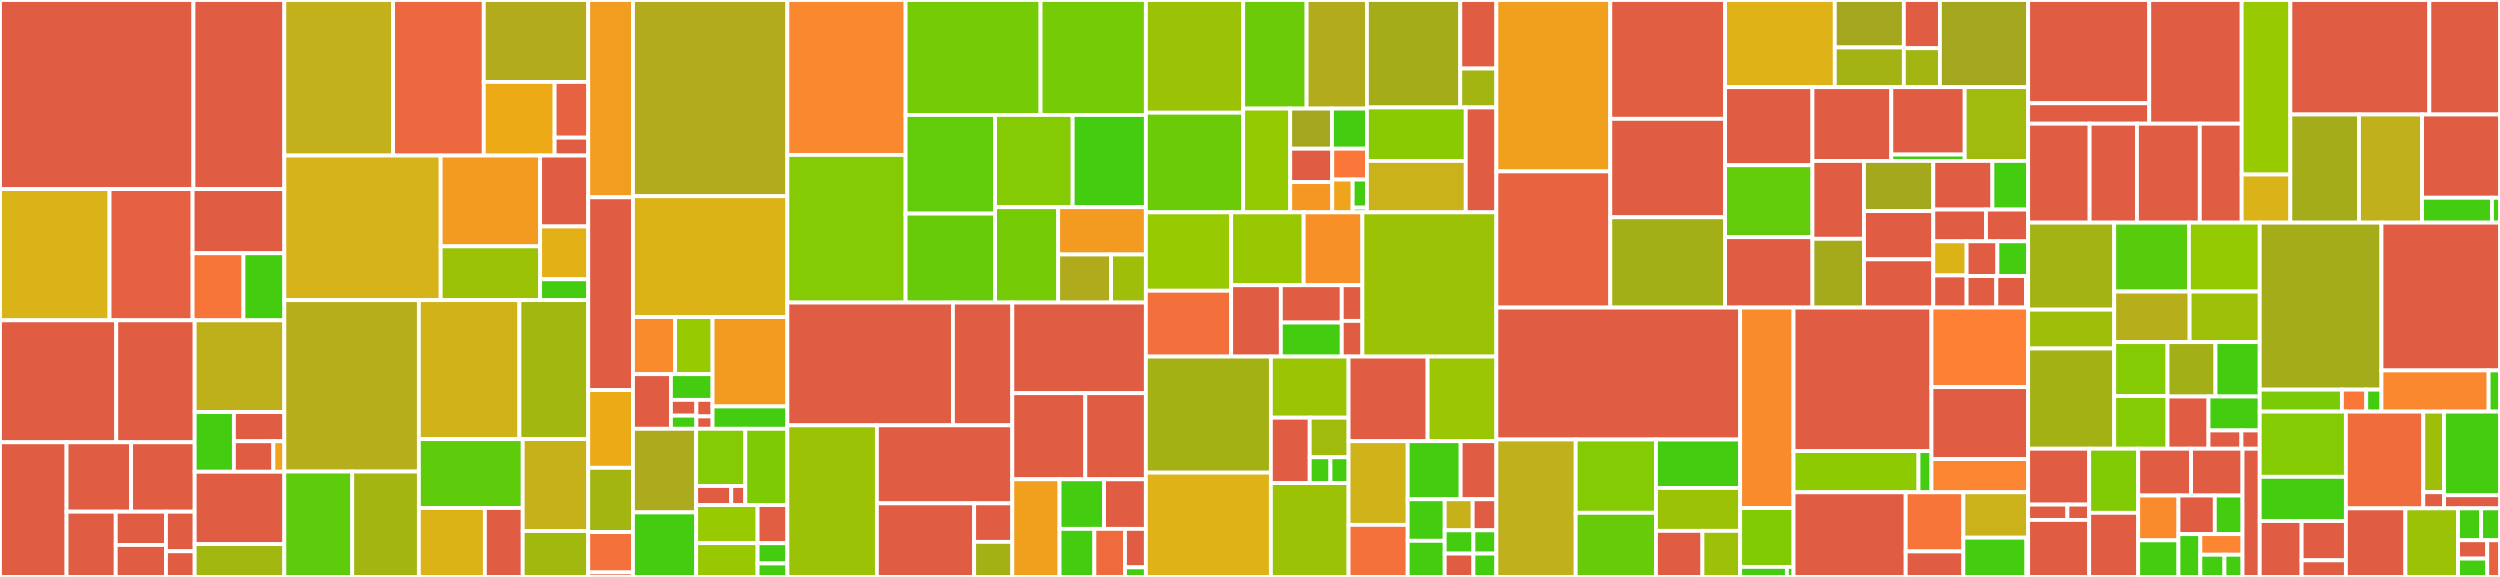 <svg baseProfile="full" width="650" height="150" viewBox="0 0 650 150" version="1.1"
xmlns="http://www.w3.org/2000/svg" xmlns:ev="http://www.w3.org/2001/xml-events"
xmlns:xlink="http://www.w3.org/1999/xlink">

<rect x="0" y="0" width="650" height="150" fill="#333333" stroke="none"/>

<style>rect.s{mask:url(#mask);}</style>
<defs>
  <pattern id="white" width="4" height="4" patternUnits="userSpaceOnUse" patternTransform="rotate(45)">
    <rect width="2" height="2" transform="translate(0,0)" fill="white"></rect>
  </pattern>
  <mask id="mask">
    <rect x="0" y="0" width="100%" height="100%" fill="url(#white)"></rect>
  </mask>
</defs>

<rect x="0" y="0" width="50.294" height="49.164" fill="#e05d44" stroke="white" stroke-width="1" class=" tooltipped" data-content="js/modules/k6/html/elements_gen.go"><title>js/modules/k6/html/elements_gen.go</title></rect>
<rect x="50.294" y="0" width="23.63" height="49.164" fill="#e05d44" stroke="white" stroke-width="1" class=" tooltipped" data-content="js/modules/k6/html/elements.go"><title>js/modules/k6/html/elements.go</title></rect>
<rect x="0" y="49.164" width="28.483" height="34.121" fill="#d9b318" stroke="white" stroke-width="1" class=" tooltipped" data-content="js/modules/k6/html/html.go"><title>js/modules/k6/html/html.go</title></rect>
<rect x="28.483" y="49.164" width="21.594" height="34.121" fill="#e56142" stroke="white" stroke-width="1" class=" tooltipped" data-content="js/modules/k6/html/element.go"><title>js/modules/k6/html/element.go</title></rect>
<rect x="50.077" y="49.164" width="23.846" height="16.682" fill="#e05d44" stroke="white" stroke-width="1" class=" tooltipped" data-content="js/modules/k6/html/gen/gen_elements.go"><title>js/modules/k6/html/gen/gen_elements.go</title></rect>
<rect x="50.077" y="65.846" width="13.219" height="17.44" fill="#f87539" stroke="white" stroke-width="1" class=" tooltipped" data-content="js/modules/k6/html/util.go"><title>js/modules/k6/html/util.go</title></rect>
<rect x="63.296" y="65.846" width="10.627" height="17.44" fill="#4c1" stroke="white" stroke-width="1" class=" tooltipped" data-content="js/modules/k6/html/serialize.go"><title>js/modules/k6/html/serialize.go</title></rect>
<rect x="0" y="83.286" width="30.226" height="31.705" fill="#e05d44" stroke="white" stroke-width="1" class=" tooltipped" data-content="js/modules/k6/experimental/streams/readable_streams.go"><title>js/modules/k6/experimental/streams/readable_streams.go</title></rect>
<rect x="30.226" y="83.286" width="20.388" height="31.705" fill="#e05d44" stroke="white" stroke-width="1" class=" tooltipped" data-content="js/modules/k6/experimental/streams/module.go"><title>js/modules/k6/experimental/streams/module.go</title></rect>
<rect x="0" y="114.991" width="17.302" height="35.009" fill="#e05d44" stroke="white" stroke-width="1" class=" tooltipped" data-content="js/modules/k6/experimental/streams/readable_stream_default_controller.go"><title>js/modules/k6/experimental/streams/readable_stream_default_controller.go</title></rect>
<rect x="17.302" y="114.991" width="16.782" height="18.047" fill="#e05d44" stroke="white" stroke-width="1" class=" tooltipped" data-content="js/modules/k6/experimental/streams/readable_stream_reader.go"><title>js/modules/k6/experimental/streams/readable_stream_reader.go</title></rect>
<rect x="34.084" y="114.991" width="16.531" height="18.047" fill="#e05d44" stroke="white" stroke-width="1" class=" tooltipped" data-content="js/modules/k6/experimental/streams/readable_stream_default_reader.go"><title>js/modules/k6/experimental/streams/readable_stream_default_reader.go</title></rect>
<rect x="17.302" y="133.038" width="12.792" height="16.962" fill="#e05d44" stroke="white" stroke-width="1" class=" tooltipped" data-content="js/modules/k6/experimental/streams/goja.go"><title>js/modules/k6/experimental/streams/goja.go</title></rect>
<rect x="30.094" y="133.038" width="13.059" height="8.654" fill="#e05d44" stroke="white" stroke-width="1" class=" tooltipped" data-content="js/modules/k6/experimental/streams/queue.go"><title>js/modules/k6/experimental/streams/queue.go</title></rect>
<rect x="30.094" y="141.692" width="13.059" height="8.308" fill="#e05d44" stroke="white" stroke-width="1" class=" tooltipped" data-content="js/modules/k6/experimental/streams/errors.go"><title>js/modules/k6/experimental/streams/errors.go</title></rect>
<rect x="43.153" y="133.038" width="7.462" height="10.298" fill="#e05d44" stroke="white" stroke-width="1" class=" tooltipped" data-content="js/modules/k6/experimental/streams/underlying_source.go"><title>js/modules/k6/experimental/streams/underlying_source.go</title></rect>
<rect x="43.153" y="143.336" width="7.462" height="6.664" fill="#e05d44" stroke="white" stroke-width="1" class=" tooltipped" data-content="js/modules/k6/experimental/streams/errors_gen.go"><title>js/modules/k6/experimental/streams/errors_gen.go</title></rect>
<rect x="50.615" y="83.286" width="23.309" height="23.854" fill="#bdb01b" stroke="white" stroke-width="1" class=" tooltipped" data-content="js/modules/k6/experimental/fs/module.go"><title>js/modules/k6/experimental/fs/module.go</title></rect>
<rect x="50.615" y="107.14" width="10.197" height="15.515" fill="#4c1" stroke="white" stroke-width="1" class=" tooltipped" data-content="js/modules/k6/experimental/fs/file.go"><title>js/modules/k6/experimental/fs/file.go</title></rect>
<rect x="60.812" y="107.14" width="13.111" height="7.585" fill="#e05d44" stroke="white" stroke-width="1" class=" tooltipped" data-content="js/modules/k6/experimental/fs/errors_gen.go"><title>js/modules/k6/experimental/fs/errors_gen.go</title></rect>
<rect x="60.812" y="114.725" width="10.261" height="7.93" fill="#e05d44" stroke="white" stroke-width="1" class=" tooltipped" data-content="js/modules/k6/experimental/fs/cache.go"><title>js/modules/k6/experimental/fs/cache.go</title></rect>
<rect x="71.073" y="114.725" width="2.85" height="7.93" fill="#efa41b" stroke="white" stroke-width="1" class=" tooltipped" data-content="js/modules/k6/experimental/fs/errors.go"><title>js/modules/k6/experimental/fs/errors.go</title></rect>
<rect x="50.615" y="122.655" width="23.309" height="18.812" fill="#e05d44" stroke="white" stroke-width="1" class=" tooltipped" data-content="js/modules/k6/experimental/csv/module.go"><title>js/modules/k6/experimental/csv/module.go</title></rect>
<rect x="50.615" y="141.467" width="23.309" height="8.533" fill="#a2b710" stroke="white" stroke-width="1" class=" tooltipped" data-content="js/modules/k6/experimental/csv/reader.go"><title>js/modules/k6/experimental/csv/reader.go</title></rect>
<rect x="73.923" y="0" width="28.276" height="40.446" fill="#c3b11b" stroke="white" stroke-width="1" class=" tooltipped" data-content="js/modules/k6/grpc/client.go"><title>js/modules/k6/grpc/client.go</title></rect>
<rect x="102.199" y="0" width="23.582" height="40.446" fill="#ed683e" stroke="white" stroke-width="1" class=" tooltipped" data-content="js/modules/k6/grpc/stream.go"><title>js/modules/k6/grpc/stream.go</title></rect>
<rect x="125.781" y="0" width="27.158" height="21.305" fill="#b2ac1c" stroke="white" stroke-width="1" class=" tooltipped" data-content="js/modules/k6/grpc/params.go"><title>js/modules/k6/grpc/params.go</title></rect>
<rect x="125.781" y="21.305" width="18.42" height="19.141" fill="#ecaa17" stroke="white" stroke-width="1" class=" tooltipped" data-content="js/modules/k6/grpc/grpc.go"><title>js/modules/k6/grpc/grpc.go</title></rect>
<rect x="144.202" y="21.305" width="8.738" height="14.485" fill="#e76241" stroke="white" stroke-width="1" class=" tooltipped" data-content="js/modules/k6/grpc/listeners.go"><title>js/modules/k6/grpc/listeners.go</title></rect>
<rect x="144.202" y="35.79" width="8.738" height="4.656" fill="#e05d44" stroke="white" stroke-width="1" class=" tooltipped" data-content="js/modules/k6/grpc/metrics.go"><title>js/modules/k6/grpc/metrics.go</title></rect>
<rect x="73.923" y="40.446" width="40.651" height="37.586" fill="#d6b318" stroke="white" stroke-width="1" class=" tooltipped" data-content="js/modules/k6/http/request.go"><title>js/modules/k6/http/request.go</title></rect>
<rect x="114.574" y="40.446" width="25.858" height="23.6" fill="#f39a21" stroke="white" stroke-width="1" class=" tooltipped" data-content="js/modules/k6/http/response.go"><title>js/modules/k6/http/response.go</title></rect>
<rect x="114.574" y="64.047" width="25.858" height="13.985" fill="#9cc206" stroke="white" stroke-width="1" class=" tooltipped" data-content="js/modules/k6/http/http.go"><title>js/modules/k6/http/http.go</title></rect>
<rect x="140.432" y="40.446" width="12.508" height="18.432" fill="#e05d44" stroke="white" stroke-width="1" class=" tooltipped" data-content="js/modules/k6/http/cookiejar.go"><title>js/modules/k6/http/cookiejar.go</title></rect>
<rect x="140.432" y="58.878" width="12.508" height="13.733" fill="#e3b116" stroke="white" stroke-width="1" class=" tooltipped" data-content="js/modules/k6/http/response_callback.go"><title>js/modules/k6/http/response_callback.go</title></rect>
<rect x="140.432" y="72.611" width="12.508" height="5.421" fill="#4c1" stroke="white" stroke-width="1" class=" tooltipped" data-content="js/modules/k6/http/file.go"><title>js/modules/k6/http/file.go</title></rect>
<rect x="73.923" y="78.032" width="34.986" height="44.576" fill="#b7ae1c" stroke="white" stroke-width="1" class=" tooltipped" data-content="js/modules/k6/ws/ws.go"><title>js/modules/k6/ws/ws.go</title></rect>
<rect x="73.923" y="122.608" width="17.658" height="27.392" fill="#5fcc0b" stroke="white" stroke-width="1" class=" tooltipped" data-content="js/modules/k6/crypto/x509/x509.go"><title>js/modules/k6/crypto/x509/x509.go</title></rect>
<rect x="91.581" y="122.608" width="17.328" height="27.392" fill="#a2b511" stroke="white" stroke-width="1" class=" tooltipped" data-content="js/modules/k6/crypto/crypto.go"><title>js/modules/k6/crypto/crypto.go</title></rect>
<rect x="108.909" y="78.032" width="26.143" height="36.138" fill="#cfb319" stroke="white" stroke-width="1" class=" tooltipped" data-content="js/modules/k6/execution/execution.go"><title>js/modules/k6/execution/execution.go</title></rect>
<rect x="135.052" y="78.032" width="17.887" height="36.138" fill="#a2b710" stroke="white" stroke-width="1" class=" tooltipped" data-content="js/modules/k6/timers/timers.go"><title>js/modules/k6/timers/timers.go</title></rect>
<rect x="108.909" y="114.17" width="26.999" height="17.915" fill="#5fcc0b" stroke="white" stroke-width="1" class=" tooltipped" data-content="js/modules/k6/k6.go"><title>js/modules/k6/k6.go</title></rect>
<rect x="108.909" y="132.085" width="17.158" height="17.915" fill="#dcb317" stroke="white" stroke-width="1" class=" tooltipped" data-content="js/modules/k6/data/data.go"><title>js/modules/k6/data/data.go</title></rect>
<rect x="126.067" y="132.085" width="9.841" height="17.915" fill="#e05d44" stroke="white" stroke-width="1" class=" tooltipped" data-content="js/modules/k6/data/share.go"><title>js/modules/k6/data/share.go</title></rect>
<rect x="135.908" y="114.17" width="17.032" height="23.887" fill="#c6b11a" stroke="white" stroke-width="1" class=" tooltipped" data-content="js/modules/k6/metrics/metrics.go"><title>js/modules/k6/metrics/metrics.go</title></rect>
<rect x="135.908" y="138.057" width="17.032" height="11.943" fill="#a1b90e" stroke="white" stroke-width="1" class=" tooltipped" data-content="js/modules/k6/encoding/encoding.go"><title>js/modules/k6/encoding/encoding.go</title></rect>
<rect x="152.939" y="0" width="11.632" height="51.295" fill="#f29d1f" stroke="white" stroke-width="1" class=" tooltipped" data-content="js/modules/resolution.go"><title>js/modules/resolution.go</title></rect>
<rect x="152.939" y="51.295" width="11.632" height="50.13" fill="#e05d44" stroke="white" stroke-width="1" class=" tooltipped" data-content="js/modules/require_impl.go"><title>js/modules/require_impl.go</title></rect>
<rect x="152.939" y="101.425" width="11.632" height="20.207" fill="#ecaa17" stroke="white" stroke-width="1" class=" tooltipped" data-content="js/modules/cjsmodule.go"><title>js/modules/cjsmodule.go</title></rect>
<rect x="152.939" y="121.632" width="11.632" height="16.71" fill="#a2b511" stroke="white" stroke-width="1" class=" tooltipped" data-content="js/modules/gomodule.go"><title>js/modules/gomodule.go</title></rect>
<rect x="152.939" y="138.342" width="11.632" height="10.492" fill="#f5713b" stroke="white" stroke-width="1" class=" tooltipped" data-content="js/modules/gomodule_basic.go"><title>js/modules/gomodule_basic.go</title></rect>
<rect x="152.939" y="148.834" width="11.632" height="1.166" fill="#e05d44" stroke="white" stroke-width="1" class=" tooltipped" data-content="js/modules/modules.go"><title>js/modules/modules.go</title></rect>
<rect x="164.572" y="0" width="40.141" height="51.014" fill="#b2ac1c" stroke="white" stroke-width="1" class=" tooltipped" data-content="js/runner.go"><title>js/runner.go</title></rect>
<rect x="164.572" y="51.014" width="40.141" height="31.419" fill="#dcb317" stroke="white" stroke-width="1" class=" tooltipped" data-content="js/bundle.go"><title>js/bundle.go</title></rect>
<rect x="164.572" y="82.432" width="10.955" height="14.855" fill="#f98b2c" stroke="white" stroke-width="1" class=" tooltipped" data-content="js/common/util.go"><title>js/common/util.go</title></rect>
<rect x="175.527" y="82.432" width="9.738" height="14.855" fill="#97ca00" stroke="white" stroke-width="1" class=" tooltipped" data-content="js/common/tags.go"><title>js/common/tags.go</title></rect>
<rect x="164.572" y="97.287" width="9.869" height="14.199" fill="#e05d44" stroke="white" stroke-width="1" class=" tooltipped" data-content="js/common/frozen_object.go"><title>js/common/frozen_object.go</title></rect>
<rect x="174.441" y="97.287" width="10.824" height="6.682" fill="#4c1" stroke="white" stroke-width="1" class=" tooltipped" data-content="js/common/bridge.go"><title>js/common/bridge.go</title></rect>
<rect x="174.441" y="103.969" width="6.615" height="4.1" fill="#e05d44" stroke="white" stroke-width="1" class=" tooltipped" data-content="js/common/initenv.go"><title>js/common/initenv.go</title></rect>
<rect x="174.441" y="108.07" width="6.615" height="3.417" fill="#4c1" stroke="white" stroke-width="1" class=" tooltipped" data-content="js/common/interrupt_error.go"><title>js/common/interrupt_error.go</title></rect>
<rect x="181.055" y="103.969" width="4.209" height="4.296" fill="#e05d44" stroke="white" stroke-width="1" class=" tooltipped" data-content="js/common/randsource.go"><title>js/common/randsource.go</title></rect>
<rect x="181.055" y="108.265" width="4.209" height="3.222" fill="#e05d44" stroke="white" stroke-width="1" class=" tooltipped" data-content="js/common/init_error.go"><title>js/common/init_error.go</title></rect>
<rect x="185.265" y="82.432" width="19.448" height="23.243" fill="#f39a21" stroke="white" stroke-width="1" class=" tooltipped" data-content="js/compiler/compiler.go"><title>js/compiler/compiler.go</title></rect>
<rect x="185.265" y="105.676" width="19.448" height="5.811" fill="#4c1" stroke="white" stroke-width="1" class=" tooltipped" data-content="js/compiler/enhanced.go"><title>js/compiler/enhanced.go</title></rect>
<rect x="164.572" y="111.486" width="16.432" height="21.733" fill="#acaa1d" stroke="white" stroke-width="1" class=" tooltipped" data-content="js/summary.go"><title>js/summary.go</title></rect>
<rect x="164.572" y="133.219" width="16.432" height="16.781" fill="#4c1" stroke="white" stroke-width="1" class=" tooltipped" data-content="js/eventloop/eventloop.go"><title>js/eventloop/eventloop.go</title></rect>
<rect x="181.004" y="111.486" width="12.766" height="14.872" fill="#85cb03" stroke="white" stroke-width="1" class=" tooltipped" data-content="js/modulestest/runtime.go"><title>js/modulestest/runtime.go</title></rect>
<rect x="181.004" y="126.358" width="9.119" height="4.957" fill="#e05d44" stroke="white" stroke-width="1" class=" tooltipped" data-content="js/modulestest/modulestest.go"><title>js/modulestest/modulestest.go</title></rect>
<rect x="190.123" y="126.358" width="3.648" height="4.957" fill="#e05d44" stroke="white" stroke-width="1" class=" tooltipped" data-content="js/modulestest/compile.go"><title>js/modulestest/compile.go</title></rect>
<rect x="193.77" y="111.486" width="10.943" height="19.829" fill="#7dcb05" stroke="white" stroke-width="1" class=" tooltipped" data-content="js/jsmodules.go"><title>js/jsmodules.go</title></rect>
<rect x="181.004" y="131.315" width="15.967" height="9.909" fill="#97ca00" stroke="white" stroke-width="1" class=" tooltipped" data-content="js/console.go"><title>js/console.go</title></rect>
<rect x="181.004" y="141.224" width="15.967" height="8.776" fill="#98c802" stroke="white" stroke-width="1" class=" tooltipped" data-content="js/initcontext.go"><title>js/initcontext.go</title></rect>
<rect x="196.971" y="131.315" width="7.742" height="9.926" fill="#e25e43" stroke="white" stroke-width="1" class=" tooltipped" data-content="js/timeout_error.go"><title>js/timeout_error.go</title></rect>
<rect x="196.971" y="141.242" width="7.742" height="5.255" fill="#4c1" stroke="white" stroke-width="1" class=" tooltipped" data-content="js/promises/promises.go"><title>js/promises/promises.go</title></rect>
<rect x="196.971" y="146.497" width="7.742" height="3.503" fill="#4c1" stroke="white" stroke-width="1" class=" tooltipped" data-content="js/modules_vu.go"><title>js/modules_vu.go</title></rect>
<rect x="204.713" y="0" width="30.744" height="40.286" fill="#fa882e" stroke="white" stroke-width="1" class=" tooltipped" data-content="lib/executor/externally_controlled.go"><title>lib/executor/externally_controlled.go</title></rect>
<rect x="204.713" y="40.286" width="30.744" height="38.375" fill="#85cb03" stroke="white" stroke-width="1" class=" tooltipped" data-content="lib/executor/ramping_vus.go"><title>lib/executor/ramping_vus.go</title></rect>
<rect x="235.457" y="0" width="35.09" height="29.887" fill="#74cb06" stroke="white" stroke-width="1" class=" tooltipped" data-content="lib/executor/ramping_arrival_rate.go"><title>lib/executor/ramping_arrival_rate.go</title></rect>
<rect x="270.547" y="0" width="27.376" height="29.887" fill="#74cb06" stroke="white" stroke-width="1" class=" tooltipped" data-content="lib/executor/constant_arrival_rate.go"><title>lib/executor/constant_arrival_rate.go</title></rect>
<rect x="235.457" y="29.887" width="23.262" height="25.65" fill="#63cc0a" stroke="white" stroke-width="1" class=" tooltipped" data-content="lib/executor/shared_iterations.go"><title>lib/executor/shared_iterations.go</title></rect>
<rect x="235.457" y="55.537" width="23.262" height="23.124" fill="#68cb09" stroke="white" stroke-width="1" class=" tooltipped" data-content="lib/executor/per_vu_iterations.go"><title>lib/executor/per_vu_iterations.go</title></rect>
<rect x="258.72" y="29.887" width="20.167" height="23.984" fill="#85cb03" stroke="white" stroke-width="1" class=" tooltipped" data-content="lib/executor/vu_handle.go"><title>lib/executor/vu_handle.go</title></rect>
<rect x="278.887" y="29.887" width="19.036" height="23.984" fill="#4c1" stroke="white" stroke-width="1" class=" tooltipped" data-content="lib/executor/helpers.go"><title>lib/executor/helpers.go</title></rect>
<rect x="258.72" y="53.871" width="16.411" height="24.791" fill="#74cb06" stroke="white" stroke-width="1" class=" tooltipped" data-content="lib/executor/constant_vus.go"><title>lib/executor/constant_vus.go</title></rect>
<rect x="275.13" y="53.871" width="22.793" height="12.296" fill="#f39a21" stroke="white" stroke-width="1" class=" tooltipped" data-content="lib/executor/execution_config_shortcuts.go"><title>lib/executor/execution_config_shortcuts.go</title></rect>
<rect x="275.13" y="66.167" width="13.748" height="12.495" fill="#afab1c" stroke="white" stroke-width="1" class=" tooltipped" data-content="lib/executor/base_config.go"><title>lib/executor/base_config.go</title></rect>
<rect x="288.878" y="66.167" width="9.045" height="12.495" fill="#9ebe09" stroke="white" stroke-width="1" class=" tooltipped" data-content="lib/executor/base_executor.go"><title>lib/executor/base_executor.go</title></rect>
<rect x="204.713" y="78.661" width="43.05" height="31.921" fill="#e05d44" stroke="white" stroke-width="1" class=" tooltipped" data-content="lib/testutils/httpmultibin/grpc_testing/test.pb.go"><title>lib/testutils/httpmultibin/grpc_testing/test.pb.go</title></rect>
<rect x="247.763" y="78.661" width="15.436" height="31.921" fill="#e05d44" stroke="white" stroke-width="1" class=" tooltipped" data-content="lib/testutils/httpmultibin/grpc_testing/test_grpc.pb.go"><title>lib/testutils/httpmultibin/grpc_testing/test_grpc.pb.go</title></rect>
<rect x="204.713" y="110.582" width="23.28" height="39.418" fill="#9cc206" stroke="white" stroke-width="1" class=" tooltipped" data-content="lib/testutils/httpmultibin/httpmultibin.go"><title>lib/testutils/httpmultibin/httpmultibin.go</title></rect>
<rect x="227.993" y="110.582" width="35.206" height="20.287" fill="#e05d44" stroke="white" stroke-width="1" class=" tooltipped" data-content="lib/testutils/httpmultibin/grpc_any_testing/any_test.pb.go"><title>lib/testutils/httpmultibin/grpc_any_testing/any_test.pb.go</title></rect>
<rect x="227.993" y="130.869" width="25.282" height="19.131" fill="#e05d44" stroke="white" stroke-width="1" class=" tooltipped" data-content="lib/testutils/httpmultibin/grpc_wrappers_testing/test_grpc.pb.go"><title>lib/testutils/httpmultibin/grpc_wrappers_testing/test_grpc.pb.go</title></rect>
<rect x="253.275" y="130.869" width="9.924" height="10.021" fill="#e05d44" stroke="white" stroke-width="1" class=" tooltipped" data-content="lib/testutils/httpmultibin/grpc_wrappers_testing/service.go"><title>lib/testutils/httpmultibin/grpc_wrappers_testing/service.go</title></rect>
<rect x="253.275" y="140.89" width="9.924" height="9.11" fill="#a3b114" stroke="white" stroke-width="1" class=" tooltipped" data-content="lib/testutils/httpmultibin/grpc_wrappers_testing/test.pb.go"><title>lib/testutils/httpmultibin/grpc_wrappers_testing/test.pb.go</title></rect>
<rect x="263.199" y="78.661" width="34.724" height="23.563" fill="#e05d44" stroke="white" stroke-width="1" class=" tooltipped" data-content="lib/testutils/grpcservice/route_guide.pb.go"><title>lib/testutils/grpcservice/route_guide.pb.go</title></rect>
<rect x="263.199" y="102.224" width="18.977" height="22.391" fill="#e05d44" stroke="white" stroke-width="1" class=" tooltipped" data-content="lib/testutils/grpcservice/service.go"><title>lib/testutils/grpcservice/service.go</title></rect>
<rect x="282.176" y="102.224" width="15.747" height="22.391" fill="#e05d44" stroke="white" stroke-width="1" class=" tooltipped" data-content="lib/testutils/grpcservice/route_guide_grpc.pb.go"><title>lib/testutils/grpcservice/route_guide_grpc.pb.go</title></rect>
<rect x="263.199" y="124.615" width="12.287" height="25.385" fill="#f0a01d" stroke="white" stroke-width="1" class=" tooltipped" data-content="lib/testutils/minirunner/minirunner.go"><title>lib/testutils/minirunner/minirunner.go</title></rect>
<rect x="275.486" y="124.615" width="11.569" height="12.894" fill="#4c1" stroke="white" stroke-width="1" class=" tooltipped" data-content="lib/testutils/logrus_hook.go"><title>lib/testutils/logrus_hook.go</title></rect>
<rect x="287.055" y="124.615" width="10.868" height="12.894" fill="#e05d44" stroke="white" stroke-width="1" class=" tooltipped" data-content="lib/testutils/untar.go"><title>lib/testutils/untar.go</title></rect>
<rect x="275.486" y="137.509" width="9.047" height="12.491" fill="#4c1" stroke="white" stroke-width="1" class=" tooltipped" data-content="lib/testutils/test_output.go"><title>lib/testutils/test_output.go</title></rect>
<rect x="284.533" y="137.509" width="7.962" height="12.491" fill="#ef6a3d" stroke="white" stroke-width="1" class=" tooltipped" data-content="lib/testutils/mockresolver/resolver.go"><title>lib/testutils/mockresolver/resolver.go</title></rect>
<rect x="292.495" y="137.509" width="5.428" height="9.993" fill="#e05d44" stroke="white" stroke-width="1" class=" tooltipped" data-content="lib/testutils/mockoutput/mockoutput.go"><title>lib/testutils/mockoutput/mockoutput.go</title></rect>
<rect x="292.495" y="147.502" width="5.428" height="2.498" fill="#4c1" stroke="white" stroke-width="1" class=" tooltipped" data-content="lib/testutils/fs.go"><title>lib/testutils/fs.go</title></rect>
<rect x="297.923" y="0" width="25.3" height="29.302" fill="#9cc206" stroke="white" stroke-width="1" class=" tooltipped" data-content="lib/netext/httpext/request.go"><title>lib/netext/httpext/request.go</title></rect>
<rect x="297.923" y="29.302" width="25.3" height="25.907" fill="#6ccb08" stroke="white" stroke-width="1" class=" tooltipped" data-content="lib/netext/httpext/tracer.go"><title>lib/netext/httpext/tracer.go</title></rect>
<rect x="323.223" y="0" width="16.489" height="28.236" fill="#6ccb08" stroke="white" stroke-width="1" class=" tooltipped" data-content="lib/netext/httpext/transport.go"><title>lib/netext/httpext/transport.go</title></rect>
<rect x="339.713" y="0" width="15.689" height="28.236" fill="#b2ac1c" stroke="white" stroke-width="1" class=" tooltipped" data-content="lib/netext/httpext/compression.go"><title>lib/netext/httpext/compression.go</title></rect>
<rect x="323.223" y="28.236" width="12.234" height="26.972" fill="#93ca01" stroke="white" stroke-width="1" class=" tooltipped" data-content="lib/netext/httpext/error_codes.go"><title>lib/netext/httpext/error_codes.go</title></rect>
<rect x="335.458" y="28.236" width="10.839" height="10.426" fill="#a4a61d" stroke="white" stroke-width="1" class=" tooltipped" data-content="lib/netext/httpext/url.go"><title>lib/netext/httpext/url.go</title></rect>
<rect x="346.297" y="28.236" width="9.105" height="10.426" fill="#4c1" stroke="white" stroke-width="1" class=" tooltipped" data-content="lib/netext/httpext/batch.go"><title>lib/netext/httpext/batch.go</title></rect>
<rect x="335.458" y="38.662" width="10.928" height="8.687" fill="#e05d44" stroke="white" stroke-width="1" class=" tooltipped" data-content="lib/netext/httpext/response_type_gen.go"><title>lib/netext/httpext/response_type_gen.go</title></rect>
<rect x="335.458" y="47.349" width="10.928" height="7.859" fill="#f49723" stroke="white" stroke-width="1" class=" tooltipped" data-content="lib/netext/httpext/digest_transport.go"><title>lib/netext/httpext/digest_transport.go</title></rect>
<rect x="346.386" y="38.662" width="9.016" height="8.022" fill="#fa7739" stroke="white" stroke-width="1" class=" tooltipped" data-content="lib/netext/httpext/httpdebug_transport.go"><title>lib/netext/httpext/httpdebug_transport.go</title></rect>
<rect x="346.386" y="46.685" width="5.303" height="8.524" fill="#efa41b" stroke="white" stroke-width="1" class=" tooltipped" data-content="lib/netext/httpext/compression_type_gen.go"><title>lib/netext/httpext/compression_type_gen.go</title></rect>
<rect x="351.689" y="46.685" width="3.712" height="7.306" fill="#4c1" stroke="white" stroke-width="1" class=" tooltipped" data-content="lib/netext/httpext/response.go"><title>lib/netext/httpext/response.go</title></rect>
<rect x="351.689" y="53.991" width="3.712" height="1.218" fill="#4c1" stroke="white" stroke-width="1" class=" tooltipped" data-content="lib/netext/httpext/error_codes_syscall_posix.go"><title>lib/netext/httpext/error_codes_syscall_posix.go</title></rect>
<rect x="355.402" y="0" width="24.268" height="27.94" fill="#a4ad17" stroke="white" stroke-width="1" class=" tooltipped" data-content="lib/netext/grpcext/conn.go"><title>lib/netext/grpcext/conn.go</title></rect>
<rect x="379.67" y="0" width="9.384" height="17.824" fill="#e05d44" stroke="white" stroke-width="1" class=" tooltipped" data-content="lib/netext/grpcext/stream.go"><title>lib/netext/grpcext/stream.go</title></rect>
<rect x="379.67" y="17.824" width="9.384" height="10.116" fill="#a2b511" stroke="white" stroke-width="1" class=" tooltipped" data-content="lib/netext/grpcext/reflect.go"><title>lib/netext/grpcext/reflect.go</title></rect>
<rect x="355.402" y="27.94" width="25.695" height="13.898" fill="#8aca02" stroke="white" stroke-width="1" class=" tooltipped" data-content="lib/netext/dialer.go"><title>lib/netext/dialer.go</title></rect>
<rect x="355.402" y="41.838" width="25.695" height="13.37" fill="#c9b21a" stroke="white" stroke-width="1" class=" tooltipped" data-content="lib/netext/resolver.go"><title>lib/netext/resolver.go</title></rect>
<rect x="381.097" y="27.94" width="7.957" height="27.268" fill="#e05d44" stroke="white" stroke-width="1" class=" tooltipped" data-content="lib/netext/tls.go"><title>lib/netext/tls.go</title></rect>
<rect x="297.923" y="55.208" width="22.18" height="20.38" fill="#97ca00" stroke="white" stroke-width="1" class=" tooltipped" data-content="lib/types/types.go"><title>lib/types/types.go</title></rect>
<rect x="297.923" y="75.589" width="22.18" height="17.12" fill="#f36f3b" stroke="white" stroke-width="1" class=" tooltipped" data-content="lib/types/dns.go"><title>lib/types/dns.go</title></rect>
<rect x="320.103" y="55.208" width="18.846" height="18.949" fill="#98c802" stroke="white" stroke-width="1" class=" tooltipped" data-content="lib/types/ipblock.go"><title>lib/types/ipblock.go</title></rect>
<rect x="338.949" y="55.208" width="15.268" height="18.949" fill="#f79127" stroke="white" stroke-width="1" class=" tooltipped" data-content="lib/types/hosts.go"><title>lib/types/hosts.go</title></rect>
<rect x="320.103" y="74.157" width="12.915" height="18.551" fill="#e05d44" stroke="white" stroke-width="1" class=" tooltipped" data-content="lib/types/hostnametrie.go"><title>lib/types/hostnametrie.go</title></rect>
<rect x="333.017" y="74.157" width="15.839" height="9.704" fill="#e05d44" stroke="white" stroke-width="1" class=" tooltipped" data-content="lib/types/net.go"><title>lib/types/net.go</title></rect>
<rect x="333.017" y="83.861" width="15.839" height="8.848" fill="#4c1" stroke="white" stroke-width="1" class=" tooltipped" data-content="lib/types/trie.go"><title>lib/types/trie.go</title></rect>
<rect x="348.856" y="74.157" width="5.361" height="9.276" fill="#e05d44" stroke="white" stroke-width="1" class=" tooltipped" data-content="lib/types/dns_policy_gen.go"><title>lib/types/dns_policy_gen.go</title></rect>
<rect x="348.856" y="83.433" width="5.361" height="9.276" fill="#e05d44" stroke="white" stroke-width="1" class=" tooltipped" data-content="lib/types/dns_select_gen.go"><title>lib/types/dns_select_gen.go</title></rect>
<rect x="354.217" y="55.208" width="34.837" height="37.5" fill="#9cc206" stroke="white" stroke-width="1" class=" tooltipped" data-content="lib/execution_segment.go"><title>lib/execution_segment.go</title></rect>
<rect x="297.923" y="92.708" width="32.507" height="30.175" fill="#a3b114" stroke="white" stroke-width="1" class=" tooltipped" data-content="lib/options.go"><title>lib/options.go</title></rect>
<rect x="297.923" y="122.884" width="32.507" height="27.116" fill="#dfb317" stroke="white" stroke-width="1" class=" tooltipped" data-content="lib/archive.go"><title>lib/archive.go</title></rect>
<rect x="330.43" y="92.708" width="20.199" height="15.889" fill="#9bc405" stroke="white" stroke-width="1" class=" tooltipped" data-content="lib/fsext/changepathfs.go"><title>lib/fsext/changepathfs.go</title></rect>
<rect x="330.43" y="108.598" width="10.099" height="17.008" fill="#e05d44" stroke="white" stroke-width="1" class=" tooltipped" data-content="lib/fsext/walk.go"><title>lib/fsext/walk.go</title></rect>
<rect x="340.53" y="108.598" width="10.099" height="10.295" fill="#a0bb0c" stroke="white" stroke-width="1" class=" tooltipped" data-content="lib/fsext/cacheonread.go"><title>lib/fsext/cacheonread.go</title></rect>
<rect x="340.53" y="118.892" width="5.386" height="6.714" fill="#4c1" stroke="white" stroke-width="1" class=" tooltipped" data-content="lib/fsext/afero_links.go"><title>lib/fsext/afero_links.go</title></rect>
<rect x="345.916" y="118.892" width="4.713" height="6.714" fill="#4c1" stroke="white" stroke-width="1" class=" tooltipped" data-content="lib/fsext/filepath.go"><title>lib/fsext/filepath.go</title></rect>
<rect x="330.43" y="125.606" width="20.199" height="24.394" fill="#9cc206" stroke="white" stroke-width="1" class=" tooltipped" data-content="lib/execution.go"><title>lib/execution.go</title></rect>
<rect x="350.629" y="92.708" width="20.548" height="21.999" fill="#e05d44" stroke="white" stroke-width="1" class=" tooltipped" data-content="lib/trace/otel.go"><title>lib/trace/otel.go</title></rect>
<rect x="371.177" y="92.708" width="17.877" height="21.999" fill="#9ac603" stroke="white" stroke-width="1" class=" tooltipped" data-content="lib/executors.go"><title>lib/executors.go</title></rect>
<rect x="350.629" y="114.707" width="15.37" height="21.764" fill="#cfb319" stroke="white" stroke-width="1" class=" tooltipped" data-content="lib/models.go"><title>lib/models.go</title></rect>
<rect x="350.629" y="136.471" width="15.37" height="13.529" fill="#f5713b" stroke="white" stroke-width="1" class=" tooltipped" data-content="lib/test_state.go"><title>lib/test_state.go</title></rect>
<rect x="365.999" y="114.707" width="13.773" height="15.097" fill="#4c1" stroke="white" stroke-width="1" class=" tooltipped" data-content="lib/strvals/parser.go"><title>lib/strvals/parser.go</title></rect>
<rect x="379.772" y="114.707" width="9.282" height="15.097" fill="#e05d44" stroke="white" stroke-width="1" class=" tooltipped" data-content="lib/consts/consts.go"><title>lib/consts/consts.go</title></rect>
<rect x="365.999" y="129.805" width="9.625" height="10.802" fill="#4c1" stroke="white" stroke-width="1" class=" tooltipped" data-content="lib/helpers.go"><title>lib/helpers.go</title></rect>
<rect x="365.999" y="140.607" width="9.625" height="9.393" fill="#4c1" stroke="white" stroke-width="1" class=" tooltipped" data-content="lib/limiter.go"><title>lib/limiter.go</title></rect>
<rect x="375.624" y="129.805" width="7.275" height="8.078" fill="#c6b11a" stroke="white" stroke-width="1" class=" tooltipped" data-content="lib/vu_state.go"><title>lib/vu_state.go</title></rect>
<rect x="382.898" y="129.805" width="6.155" height="8.078" fill="#e05d44" stroke="white" stroke-width="1" class=" tooltipped" data-content="lib/compatibility_mode_gen.go"><title>lib/compatibility_mode_gen.go</title></rect>
<rect x="375.624" y="137.883" width="7.461" height="6.059" fill="#4c1" stroke="white" stroke-width="1" class=" tooltipped" data-content="lib/context.go"><title>lib/context.go</title></rect>
<rect x="375.624" y="143.941" width="7.461" height="6.059" fill="#e05d44" stroke="white" stroke-width="1" class=" tooltipped" data-content="lib/execution_status_gen.go"><title>lib/execution_status_gen.go</title></rect>
<rect x="383.085" y="137.883" width="5.969" height="6.059" fill="#4c1" stroke="white" stroke-width="1" class=" tooltipped" data-content="lib/buffer_pool.go"><title>lib/buffer_pool.go</title></rect>
<rect x="383.085" y="143.941" width="5.969" height="6.059" fill="#4c1" stroke="white" stroke-width="1" class=" tooltipped" data-content="lib/runtime_options.go"><title>lib/runtime_options.go</title></rect>
<rect x="389.054" y="0" width="29.62" height="44.563" fill="#f0a01d" stroke="white" stroke-width="1" class=" tooltipped" data-content="cmd/run.go"><title>cmd/run.go</title></rect>
<rect x="389.054" y="44.563" width="29.62" height="35.406" fill="#e86440" stroke="white" stroke-width="1" class=" tooltipped" data-content="cmd/cloud.go"><title>cmd/cloud.go</title></rect>
<rect x="418.673" y="0" width="29.846" height="30.897" fill="#e25e43" stroke="white" stroke-width="1" class=" tooltipped" data-content="cmd/ui.go"><title>cmd/ui.go</title></rect>
<rect x="418.673" y="30.897" width="29.846" height="25.596" fill="#e05d44" stroke="white" stroke-width="1" class=" tooltipped" data-content="cmd/options.go"><title>cmd/options.go</title></rect>
<rect x="418.673" y="56.494" width="29.846" height="23.476" fill="#a3af16" stroke="white" stroke-width="1" class=" tooltipped" data-content="cmd/root.go"><title>cmd/root.go</title></rect>
<rect x="448.519" y="0" width="28.527" height="22.66" fill="#dfb317" stroke="white" stroke-width="1" class=" tooltipped" data-content="cmd/test_load.go"><title>cmd/test_load.go</title></rect>
<rect x="477.046" y="0" width="17.954" height="12.337" fill="#a4a61d" stroke="white" stroke-width="1" class=" tooltipped" data-content="cmd/tests/test_state.go"><title>cmd/tests/test_state.go</title></rect>
<rect x="477.046" y="12.337" width="17.954" height="10.323" fill="#a3b313" stroke="white" stroke-width="1" class=" tooltipped" data-content="cmd/tests/events/events.go"><title>cmd/tests/events/events.go</title></rect>
<rect x="495" y="0" width="9.376" height="12.535" fill="#e05d44" stroke="white" stroke-width="1" class=" tooltipped" data-content="cmd/tests/tests.go"><title>cmd/tests/tests.go</title></rect>
<rect x="495" y="12.535" width="9.376" height="10.125" fill="#a2b511" stroke="white" stroke-width="1" class=" tooltipped" data-content="cmd/tests/grpc.go"><title>cmd/tests/grpc.go</title></rect>
<rect x="504.376" y="0" width="22.941" height="22.66" fill="#a4a61d" stroke="white" stroke-width="1" class=" tooltipped" data-content="cmd/config.go"><title>cmd/config.go</title></rect>
<rect x="448.519" y="22.66" width="22.716" height="20.297" fill="#e05d44" stroke="white" stroke-width="1" class=" tooltipped" data-content="cmd/cloud_login.go"><title>cmd/cloud_login.go</title></rect>
<rect x="448.519" y="42.957" width="22.716" height="18.705" fill="#63cc0a" stroke="white" stroke-width="1" class=" tooltipped" data-content="cmd/cloud_run.go"><title>cmd/cloud_run.go</title></rect>
<rect x="448.519" y="61.662" width="22.716" height="18.307" fill="#e05d44" stroke="white" stroke-width="1" class=" tooltipped" data-content="cmd/login_cloud.go"><title>cmd/login_cloud.go</title></rect>
<rect x="471.236" y="22.66" width="20.5" height="19.184" fill="#e05d44" stroke="white" stroke-width="1" class=" tooltipped" data-content="cmd/outputs.go"><title>cmd/outputs.go</title></rect>
<rect x="491.736" y="22.66" width="19.086" height="17.526" fill="#e05d44" stroke="white" stroke-width="1" class=" tooltipped" data-content="cmd/state/state.go"><title>cmd/state/state.go</title></rect>
<rect x="491.736" y="40.186" width="19.086" height="1.658" fill="#4c1" stroke="white" stroke-width="1" class=" tooltipped" data-content="cmd/state/env.go"><title>cmd/state/env.go</title></rect>
<rect x="510.823" y="22.66" width="16.494" height="19.184" fill="#a0bb0c" stroke="white" stroke-width="1" class=" tooltipped" data-content="cmd/runtime_options.go"><title>cmd/runtime_options.go</title></rect>
<rect x="471.236" y="41.844" width="13.398" height="20.244" fill="#e05d44" stroke="white" stroke-width="1" class=" tooltipped" data-content="cmd/login_influxdb.go"><title>cmd/login_influxdb.go</title></rect>
<rect x="471.236" y="62.087" width="13.398" height="17.882" fill="#a4aa1a" stroke="white" stroke-width="1" class=" tooltipped" data-content="cmd/archive.go"><title>cmd/archive.go</title></rect>
<rect x="484.634" y="41.844" width="18.022" height="13.043" fill="#a4a81c" stroke="white" stroke-width="1" class=" tooltipped" data-content="cmd/new.go"><title>cmd/new.go</title></rect>
<rect x="484.634" y="54.887" width="18.022" height="12.541" fill="#e05d44" stroke="white" stroke-width="1" class=" tooltipped" data-content="cmd/common.go"><title>cmd/common.go</title></rect>
<rect x="484.634" y="67.428" width="18.022" height="12.541" fill="#e05d44" stroke="white" stroke-width="1" class=" tooltipped" data-content="cmd/inspect.go"><title>cmd/inspect.go</title></rect>
<rect x="502.655" y="41.844" width="15.369" height="12.647" fill="#e05d44" stroke="white" stroke-width="1" class=" tooltipped" data-content="cmd/report.go"><title>cmd/report.go</title></rect>
<rect x="518.024" y="41.844" width="9.293" height="12.647" fill="#4c1" stroke="white" stroke-width="1" class=" tooltipped" data-content="cmd/cloud_upload.go"><title>cmd/cloud_upload.go</title></rect>
<rect x="502.655" y="54.491" width="13.701" height="8.248" fill="#e05d44" stroke="white" stroke-width="1" class=" tooltipped" data-content="cmd/builtin_output_gen.go"><title>cmd/builtin_output_gen.go</title></rect>
<rect x="516.356" y="54.491" width="10.961" height="8.248" fill="#e05d44" stroke="white" stroke-width="1" class=" tooltipped" data-content="cmd/scale.go"><title>cmd/scale.go</title></rect>
<rect x="502.655" y="62.74" width="8.658" height="8.876" fill="#dcb317" stroke="white" stroke-width="1" class=" tooltipped" data-content="cmd/login.go"><title>cmd/login.go</title></rect>
<rect x="502.655" y="71.616" width="8.658" height="8.354" fill="#e05d44" stroke="white" stroke-width="1" class=" tooltipped" data-content="cmd/pause.go"><title>cmd/pause.go</title></rect>
<rect x="511.313" y="62.74" width="8.002" height="9.039" fill="#e05d44" stroke="white" stroke-width="1" class=" tooltipped" data-content="cmd/resume.go"><title>cmd/resume.go</title></rect>
<rect x="519.315" y="62.74" width="8.002" height="9.039" fill="#4c1" stroke="white" stroke-width="1" class=" tooltipped" data-content="cmd/version.go"><title>cmd/version.go</title></rect>
<rect x="511.313" y="71.778" width="7.726" height="8.191" fill="#e05d44" stroke="white" stroke-width="1" class=" tooltipped" data-content="cmd/stats.go"><title>cmd/stats.go</title></rect>
<rect x="519.039" y="71.778" width="7.726" height="8.191" fill="#e05d44" stroke="white" stroke-width="1" class=" tooltipped" data-content="cmd/status.go"><title>cmd/status.go</title></rect>
<rect x="526.765" y="71.778" width="0.552" height="8.191" fill="#4c1" stroke="white" stroke-width="1" class=" tooltipped" data-content="cmd/ui_unix.go"><title>cmd/ui_unix.go</title></rect>
<rect x="389.054" y="79.969" width="63.387" height="34.302" fill="#e05d44" stroke="white" stroke-width="1" class=" tooltipped" data-content="output/cloud/expv2/pbcloud/metric.pb.go"><title>output/cloud/expv2/pbcloud/metric.pb.go</title></rect>
<rect x="389.054" y="114.272" width="20.623" height="35.728" fill="#c0b01b" stroke="white" stroke-width="1" class=" tooltipped" data-content="output/cloud/expv2/output.go"><title>output/cloud/expv2/output.go</title></rect>
<rect x="409.677" y="114.272" width="20.876" height="19.055" fill="#85cb03" stroke="white" stroke-width="1" class=" tooltipped" data-content="output/cloud/expv2/flush.go"><title>output/cloud/expv2/flush.go</title></rect>
<rect x="409.677" y="133.327" width="20.876" height="16.673" fill="#68cb09" stroke="white" stroke-width="1" class=" tooltipped" data-content="output/cloud/expv2/mapping.go"><title>output/cloud/expv2/mapping.go</title></rect>
<rect x="430.552" y="114.272" width="21.888" height="12.598" fill="#4c1" stroke="white" stroke-width="1" class=" tooltipped" data-content="output/cloud/expv2/hdr.go"><title>output/cloud/expv2/hdr.go</title></rect>
<rect x="430.552" y="126.869" width="21.888" height="11.152" fill="#9cc206" stroke="white" stroke-width="1" class=" tooltipped" data-content="output/cloud/expv2/collect.go"><title>output/cloud/expv2/collect.go</title></rect>
<rect x="430.552" y="138.022" width="12.076" height="11.978" fill="#e05d44" stroke="white" stroke-width="1" class=" tooltipped" data-content="output/cloud/expv2/metrics_client.go"><title>output/cloud/expv2/metrics_client.go</title></rect>
<rect x="442.629" y="138.022" width="9.812" height="11.978" fill="#9dc008" stroke="white" stroke-width="1" class=" tooltipped" data-content="output/cloud/expv2/sink.go"><title>output/cloud/expv2/sink.go</title></rect>
<rect x="452.441" y="79.969" width="13.878" height="52.116" fill="#f98b2c" stroke="white" stroke-width="1" class=" tooltipped" data-content="output/cloud/output.go"><title>output/cloud/output.go</title></rect>
<rect x="452.441" y="132.085" width="13.878" height="15.309" fill="#81cb04" stroke="white" stroke-width="1" class=" tooltipped" data-content="output/cloud/insights/collect.go"><title>output/cloud/insights/collect.go</title></rect>
<rect x="452.441" y="147.394" width="12.143" height="2.606" fill="#4c1" stroke="white" stroke-width="1" class=" tooltipped" data-content="output/cloud/insights/flush.go"><title>output/cloud/insights/flush.go</title></rect>
<rect x="464.584" y="147.394" width="1.735" height="2.606" fill="#4c1" stroke="white" stroke-width="1" class=" tooltipped" data-content="output/cloud/insights/enable.go"><title>output/cloud/insights/enable.go</title></rect>
<rect x="466.318" y="79.969" width="35.865" height="37.308" fill="#e05d44" stroke="white" stroke-width="1" class=" tooltipped" data-content="output/json/json_easyjson.go"><title>output/json/json_easyjson.go</title></rect>
<rect x="466.318" y="117.277" width="32.489" height="10.713" fill="#8eca02" stroke="white" stroke-width="1" class=" tooltipped" data-content="output/json/json.go"><title>output/json/json.go</title></rect>
<rect x="498.808" y="117.277" width="3.376" height="10.713" fill="#4c1" stroke="white" stroke-width="1" class=" tooltipped" data-content="output/json/wrapper.go"><title>output/json/wrapper.go</title></rect>
<rect x="502.183" y="79.969" width="25.134" height="20.683" fill="#fd8035" stroke="white" stroke-width="1" class=" tooltipped" data-content="output/influxdb/output.go"><title>output/influxdb/output.go</title></rect>
<rect x="502.183" y="100.653" width="25.134" height="18.705" fill="#e05d44" stroke="white" stroke-width="1" class=" tooltipped" data-content="output/influxdb/config.go"><title>output/influxdb/config.go</title></rect>
<rect x="502.183" y="119.357" width="25.134" height="8.633" fill="#fb8530" stroke="white" stroke-width="1" class=" tooltipped" data-content="output/influxdb/util.go"><title>output/influxdb/util.go</title></rect>
<rect x="466.318" y="127.99" width="29.164" height="22.01" fill="#e05d44" stroke="white" stroke-width="1" class=" tooltipped" data-content="output/csv/output.go"><title>output/csv/output.go</title></rect>
<rect x="495.483" y="127.99" width="14.993" height="15.377" fill="#f87539" stroke="white" stroke-width="1" class=" tooltipped" data-content="output/csv/config.go"><title>output/csv/config.go</title></rect>
<rect x="495.483" y="143.367" width="14.993" height="6.633" fill="#e05d44" stroke="white" stroke-width="1" class=" tooltipped" data-content="output/csv/time_format_gen.go"><title>output/csv/time_format_gen.go</title></rect>
<rect x="510.476" y="127.99" width="16.841" height="11.81" fill="#ccb21a" stroke="white" stroke-width="1" class=" tooltipped" data-content="output/manager.go"><title>output/manager.go</title></rect>
<rect x="510.476" y="139.8" width="16.398" height="10.2" fill="#4c1" stroke="white" stroke-width="1" class=" tooltipped" data-content="output/helpers.go"><title>output/helpers.go</title></rect>
<rect x="526.874" y="139.8" width="0.443" height="10.2" fill="#e05d44" stroke="white" stroke-width="1" class=" tooltipped" data-content="output/extensions.go"><title>output/extensions.go</title></rect>
<rect x="527.317" y="0" width="31.487" height="26.846" fill="#e05d44" stroke="white" stroke-width="1" class=" tooltipped" data-content="cloudapi/insights/proto/v1/ingester/ingester.pb.go"><title>cloudapi/insights/proto/v1/ingester/ingester.pb.go</title></rect>
<rect x="527.317" y="26.846" width="31.487" height="5.312" fill="#e05d44" stroke="white" stroke-width="1" class=" tooltipped" data-content="cloudapi/insights/proto/v1/ingester/ingester_grpc.pb.go"><title>cloudapi/insights/proto/v1/ingester/ingester_grpc.pb.go</title></rect>
<rect x="558.804" y="0" width="24.037" height="32.158" fill="#e05d44" stroke="white" stroke-width="1" class=" tooltipped" data-content="cloudapi/insights/proto/v1/common/common.pb.go"><title>cloudapi/insights/proto/v1/common/common.pb.go</title></rect>
<rect x="527.317" y="32.158" width="15.989" height="25.727" fill="#e05d44" stroke="white" stroke-width="1" class=" tooltipped" data-content="cloudapi/insights/proto/v1/k6/labels.pb.go"><title>cloudapi/insights/proto/v1/k6/labels.pb.go</title></rect>
<rect x="543.306" y="32.158" width="12.3" height="25.727" fill="#e05d44" stroke="white" stroke-width="1" class=" tooltipped" data-content="cloudapi/insights/proto/v1/k6/request_metadata.pb.go"><title>cloudapi/insights/proto/v1/k6/request_metadata.pb.go</title></rect>
<rect x="555.606" y="32.158" width="16.341" height="25.727" fill="#e05d44" stroke="white" stroke-width="1" class=" tooltipped" data-content="cloudapi/insights/proto/v1/trace/span.pb.go"><title>cloudapi/insights/proto/v1/trace/span.pb.go</title></rect>
<rect x="571.947" y="32.158" width="10.894" height="25.727" fill="#e05d44" stroke="white" stroke-width="1" class=" tooltipped" data-content="cloudapi/insights/proto/v1/trace/labels.pb.go"><title>cloudapi/insights/proto/v1/trace/labels.pb.go</title></rect>
<rect x="582.841" y="0" width="12.651" height="45.379" fill="#97ca00" stroke="white" stroke-width="1" class=" tooltipped" data-content="cloudapi/insights/client.go"><title>cloudapi/insights/client.go</title></rect>
<rect x="582.841" y="45.379" width="12.651" height="12.506" fill="#d9b318" stroke="white" stroke-width="1" class=" tooltipped" data-content="cloudapi/insights/mappers.go"><title>cloudapi/insights/mappers.go</title></rect>
<rect x="595.492" y="0" width="36.137" height="29.772" fill="#e05d44" stroke="white" stroke-width="1" class=" tooltipped" data-content="cloudapi/cloudapi_easyjson.go"><title>cloudapi/cloudapi_easyjson.go</title></rect>
<rect x="631.628" y="0" width="18.372" height="29.772" fill="#e05d44" stroke="white" stroke-width="1" class=" tooltipped" data-content="cloudapi/api.go"><title>cloudapi/api.go</title></rect>
<rect x="595.492" y="29.772" width="17.848" height="28.113" fill="#a4ac19" stroke="white" stroke-width="1" class=" tooltipped" data-content="cloudapi/config.go"><title>cloudapi/config.go</title></rect>
<rect x="613.339" y="29.772" width="16.401" height="28.113" fill="#c0b01b" stroke="white" stroke-width="1" class=" tooltipped" data-content="cloudapi/logs.go"><title>cloudapi/logs.go</title></rect>
<rect x="629.74" y="29.772" width="20.26" height="21.643" fill="#e05d44" stroke="white" stroke-width="1" class=" tooltipped" data-content="cloudapi/client.go"><title>cloudapi/client.go</title></rect>
<rect x="629.74" y="51.415" width="18.164" height="6.471" fill="#4c1" stroke="white" stroke-width="1" class=" tooltipped" data-content="cloudapi/errors.go"><title>cloudapi/errors.go</title></rect>
<rect x="647.904" y="51.415" width="2.096" height="6.471" fill="#4c1" stroke="white" stroke-width="1" class=" tooltipped" data-content="cloudapi/util.go"><title>cloudapi/util.go</title></rect>
<rect x="527.317" y="57.885" width="22.378" height="22.624" fill="#a3b313" stroke="white" stroke-width="1" class=" tooltipped" data-content="metrics/engine/engine.go"><title>metrics/engine/engine.go</title></rect>
<rect x="527.317" y="80.509" width="22.378" height="10.1" fill="#9ebe09" stroke="white" stroke-width="1" class=" tooltipped" data-content="metrics/engine/ingester.go"><title>metrics/engine/ingester.go</title></rect>
<rect x="527.317" y="90.609" width="22.378" height="26.058" fill="#a3b114" stroke="white" stroke-width="1" class=" tooltipped" data-content="metrics/thresholds.go"><title>metrics/thresholds.go</title></rect>
<rect x="549.695" y="57.885" width="19.422" height="17.921" fill="#57cc0c" stroke="white" stroke-width="1" class=" tooltipped" data-content="metrics/sink.go"><title>metrics/sink.go</title></rect>
<rect x="569.117" y="57.885" width="18.413" height="17.921" fill="#93ca01" stroke="white" stroke-width="1" class=" tooltipped" data-content="metrics/tags.go"><title>metrics/tags.go</title></rect>
<rect x="549.695" y="75.807" width="19.605" height="13.142" fill="#b7ae1c" stroke="white" stroke-width="1" class=" tooltipped" data-content="metrics/metric_type.go"><title>metrics/metric_type.go</title></rect>
<rect x="569.3" y="75.807" width="18.23" height="13.142" fill="#9dc008" stroke="white" stroke-width="1" class=" tooltipped" data-content="metrics/metric.go"><title>metrics/metric.go</title></rect>
<rect x="549.695" y="88.949" width="13.862" height="14.022" fill="#85cb03" stroke="white" stroke-width="1" class=" tooltipped" data-content="metrics/registry.go"><title>metrics/registry.go</title></rect>
<rect x="549.695" y="102.971" width="13.862" height="13.696" fill="#85cb03" stroke="white" stroke-width="1" class=" tooltipped" data-content="metrics/sample.go"><title>metrics/sample.go</title></rect>
<rect x="563.557" y="88.949" width="12.466" height="14.142" fill="#a3af16" stroke="white" stroke-width="1" class=" tooltipped" data-content="metrics/system_tag.go"><title>metrics/system_tag.go</title></rect>
<rect x="576.023" y="88.949" width="11.507" height="14.142" fill="#4c1" stroke="white" stroke-width="1" class=" tooltipped" data-content="metrics/thresholds_parser.go"><title>metrics/thresholds_parser.go</title></rect>
<rect x="563.557" y="103.091" width="10.655" height="13.576" fill="#e05d44" stroke="white" stroke-width="1" class=" tooltipped" data-content="metrics/value_type.go"><title>metrics/value_type.go</title></rect>
<rect x="574.211" y="103.091" width="13.318" height="8.825" fill="#4c1" stroke="white" stroke-width="1" class=" tooltipped" data-content="metrics/builtin.go"><title>metrics/builtin.go</title></rect>
<rect x="574.211" y="111.916" width="8.562" height="4.752" fill="#e05d44" stroke="white" stroke-width="1" class=" tooltipped" data-content="metrics/system_tag_gen.go"><title>metrics/system_tag_gen.go</title></rect>
<rect x="582.773" y="111.916" width="4.757" height="4.752" fill="#e05d44" stroke="white" stroke-width="1" class=" tooltipped" data-content="metrics/units.go"><title>metrics/units.go</title></rect>
<rect x="527.317" y="116.667" width="15.867" height="14.53" fill="#e05d44" stroke="white" stroke-width="1" class=" tooltipped" data-content="api/v1/client/client.go"><title>api/v1/client/client.go</title></rect>
<rect x="527.317" y="131.197" width="10.2" height="3.989" fill="#e05d44" stroke="white" stroke-width="1" class=" tooltipped" data-content="api/v1/client/status.go"><title>api/v1/client/status.go</title></rect>
<rect x="537.517" y="131.197" width="5.667" height="3.989" fill="#e05d44" stroke="white" stroke-width="1" class=" tooltipped" data-content="api/v1/client/metrics.go"><title>api/v1/client/metrics.go</title></rect>
<rect x="527.317" y="135.186" width="15.867" height="14.814" fill="#e05d44" stroke="white" stroke-width="1" class=" tooltipped" data-content="api/v1/status_routes.go"><title>api/v1/status_routes.go</title></rect>
<rect x="543.184" y="116.667" width="12.748" height="16.666" fill="#81cb04" stroke="white" stroke-width="1" class=" tooltipped" data-content="api/v1/group_jsonapi.go"><title>api/v1/group_jsonapi.go</title></rect>
<rect x="543.184" y="133.334" width="12.748" height="16.666" fill="#e05d44" stroke="white" stroke-width="1" class=" tooltipped" data-content="api/v1/routes.go"><title>api/v1/routes.go</title></rect>
<rect x="555.932" y="116.667" width="13.747" height="12.166" fill="#e05d44" stroke="white" stroke-width="1" class=" tooltipped" data-content="api/v1/group.go"><title>api/v1/group.go</title></rect>
<rect x="569.679" y="116.667" width="13.376" height="12.166" fill="#e05d44" stroke="white" stroke-width="1" class=" tooltipped" data-content="api/v1/setup_teardown_routes.go"><title>api/v1/setup_teardown_routes.go</title></rect>
<rect x="555.932" y="128.834" width="10.465" height="11.663" fill="#f98b2c" stroke="white" stroke-width="1" class=" tooltipped" data-content="api/v1/metric_routes.go"><title>api/v1/metric_routes.go</title></rect>
<rect x="555.932" y="140.497" width="10.465" height="9.503" fill="#4c1" stroke="white" stroke-width="1" class=" tooltipped" data-content="api/v1/metric.go"><title>api/v1/metric.go</title></rect>
<rect x="566.396" y="128.834" width="9.455" height="10.04" fill="#e05d44" stroke="white" stroke-width="1" class=" tooltipped" data-content="api/v1/group_routes.go"><title>api/v1/group_routes.go</title></rect>
<rect x="575.851" y="128.834" width="7.204" height="10.04" fill="#4c1" stroke="white" stroke-width="1" class=" tooltipped" data-content="api/v1/metric_jsonapi.go"><title>api/v1/metric_jsonapi.go</title></rect>
<rect x="566.396" y="138.874" width="5.688" height="11.126" fill="#4c1" stroke="white" stroke-width="1" class=" tooltipped" data-content="api/v1/status.go"><title>api/v1/status.go</title></rect>
<rect x="572.085" y="138.874" width="10.97" height="5.357" fill="#fb8530" stroke="white" stroke-width="1" class=" tooltipped" data-content="api/v1/errors.go"><title>api/v1/errors.go</title></rect>
<rect x="572.085" y="144.231" width="6.269" height="5.769" fill="#4c1" stroke="white" stroke-width="1" class=" tooltipped" data-content="api/v1/status_jsonapi.go"><title>api/v1/status_jsonapi.go</title></rect>
<rect x="578.353" y="144.231" width="4.701" height="5.769" fill="#4c1" stroke="white" stroke-width="1" class=" tooltipped" data-content="api/v1/setup_jsonapi.go"><title>api/v1/setup_jsonapi.go</title></rect>
<rect x="583.055" y="116.667" width="4.475" height="33.333" fill="#e05d44" stroke="white" stroke-width="1" class=" tooltipped" data-content="api/server.go"><title>api/server.go</title></rect>
<rect x="587.53" y="57.885" width="31.649" height="43.42" fill="#a4ac19" stroke="white" stroke-width="1" class=" tooltipped" data-content="execution/scheduler.go"><title>execution/scheduler.go</title></rect>
<rect x="587.53" y="101.305" width="21.363" height="5.713" fill="#78cb06" stroke="white" stroke-width="1" class=" tooltipped" data-content="execution/abort.go"><title>execution/abort.go</title></rect>
<rect x="608.893" y="101.305" width="6.33" height="5.713" fill="#fa7739" stroke="white" stroke-width="1" class=" tooltipped" data-content="execution/controller.go"><title>execution/controller.go</title></rect>
<rect x="615.223" y="101.305" width="3.956" height="5.713" fill="#4c1" stroke="white" stroke-width="1" class=" tooltipped" data-content="execution/local/controller.go"><title>execution/local/controller.go</title></rect>
<rect x="619.179" y="57.885" width="30.821" height="38.426" fill="#e05d44" stroke="white" stroke-width="1" class=" tooltipped" data-content="log/loki.go"><title>log/loki.go</title></rect>
<rect x="619.179" y="96.311" width="27.866" height="10.707" fill="#fa882e" stroke="white" stroke-width="1" class=" tooltipped" data-content="log/file.go"><title>log/file.go</title></rect>
<rect x="647.045" y="96.311" width="2.955" height="10.707" fill="#4c1" stroke="white" stroke-width="1" class=" tooltipped" data-content="log/levels.go"><title>log/levels.go</title></rect>
<rect x="587.53" y="107.018" width="22.401" height="16.951" fill="#85cb03" stroke="white" stroke-width="1" class=" tooltipped" data-content="ui/pb/progressbar.go"><title>ui/pb/progressbar.go</title></rect>
<rect x="587.53" y="123.969" width="22.401" height="11.502" fill="#4c1" stroke="white" stroke-width="1" class=" tooltipped" data-content="ui/pb/helpers.go"><title>ui/pb/helpers.go</title></rect>
<rect x="587.53" y="135.471" width="10.889" height="14.529" fill="#e05d44" stroke="white" stroke-width="1" class=" tooltipped" data-content="ui/form_fields.go"><title>ui/form_fields.go</title></rect>
<rect x="598.419" y="135.471" width="11.512" height="10.21" fill="#e05d44" stroke="white" stroke-width="1" class=" tooltipped" data-content="ui/form.go"><title>ui/form.go</title></rect>
<rect x="598.419" y="145.681" width="11.512" height="4.319" fill="#e05d44" stroke="white" stroke-width="1" class=" tooltipped" data-content="ui/console/writer.go"><title>ui/console/writer.go</title></rect>
<rect x="609.931" y="107.018" width="20.124" height="25.158" fill="#f06c3d" stroke="white" stroke-width="1" class=" tooltipped" data-content="loader/loader.go"><title>loader/loader.go</title></rect>
<rect x="630.055" y="107.018" width="5.39" height="20.965" fill="#9ebe09" stroke="white" stroke-width="1" class=" tooltipped" data-content="loader/readsource.go"><title>loader/readsource.go</title></rect>
<rect x="630.055" y="127.982" width="5.39" height="4.193" fill="#e05d44" stroke="white" stroke-width="1" class=" tooltipped" data-content="loader/filesystems.go"><title>loader/filesystems.go</title></rect>
<rect x="635.446" y="107.018" width="14.554" height="21.741" fill="#4c1" stroke="white" stroke-width="1" class=" tooltipped" data-content="event/system.go"><title>event/system.go</title></rect>
<rect x="635.446" y="128.759" width="14.554" height="3.416" fill="#e05d44" stroke="white" stroke-width="1" class=" tooltipped" data-content="event/type_gen.go"><title>event/type_gen.go</title></rect>
<rect x="609.931" y="132.175" width="15.47" height="17.825" fill="#e05d44" stroke="white" stroke-width="1" class=" tooltipped" data-content="ext/ext.go"><title>ext/ext.go</title></rect>
<rect x="625.401" y="132.175" width="13.695" height="17.825" fill="#9cc206" stroke="white" stroke-width="1" class=" tooltipped" data-content="usage/usage.go"><title>usage/usage.go</title></rect>
<rect x="639.095" y="132.175" width="5.998" height="8.291" fill="#4c1" stroke="white" stroke-width="1" class=" tooltipped" data-content="errext/format.go"><title>errext/format.go</title></rect>
<rect x="645.093" y="132.175" width="4.907" height="8.291" fill="#4c1" stroke="white" stroke-width="1" class=" tooltipped" data-content="errext/hint.go"><title>errext/hint.go</title></rect>
<rect x="639.095" y="140.466" width="7.586" height="4.767" fill="#e05d44" stroke="white" stroke-width="1" class=" tooltipped" data-content="errext/abort_reason.go"><title>errext/abort_reason.go</title></rect>
<rect x="639.095" y="145.233" width="7.586" height="4.767" fill="#4c1" stroke="white" stroke-width="1" class=" tooltipped" data-content="errext/exit_code.go"><title>errext/exit_code.go</title></rect>
<rect x="646.681" y="140.466" width="3.319" height="9.534" fill="#e76241" stroke="white" stroke-width="1" class=" tooltipped" data-content="errext/interrupt_error.go"><title>errext/interrupt_error.go</title></rect>
</svg>